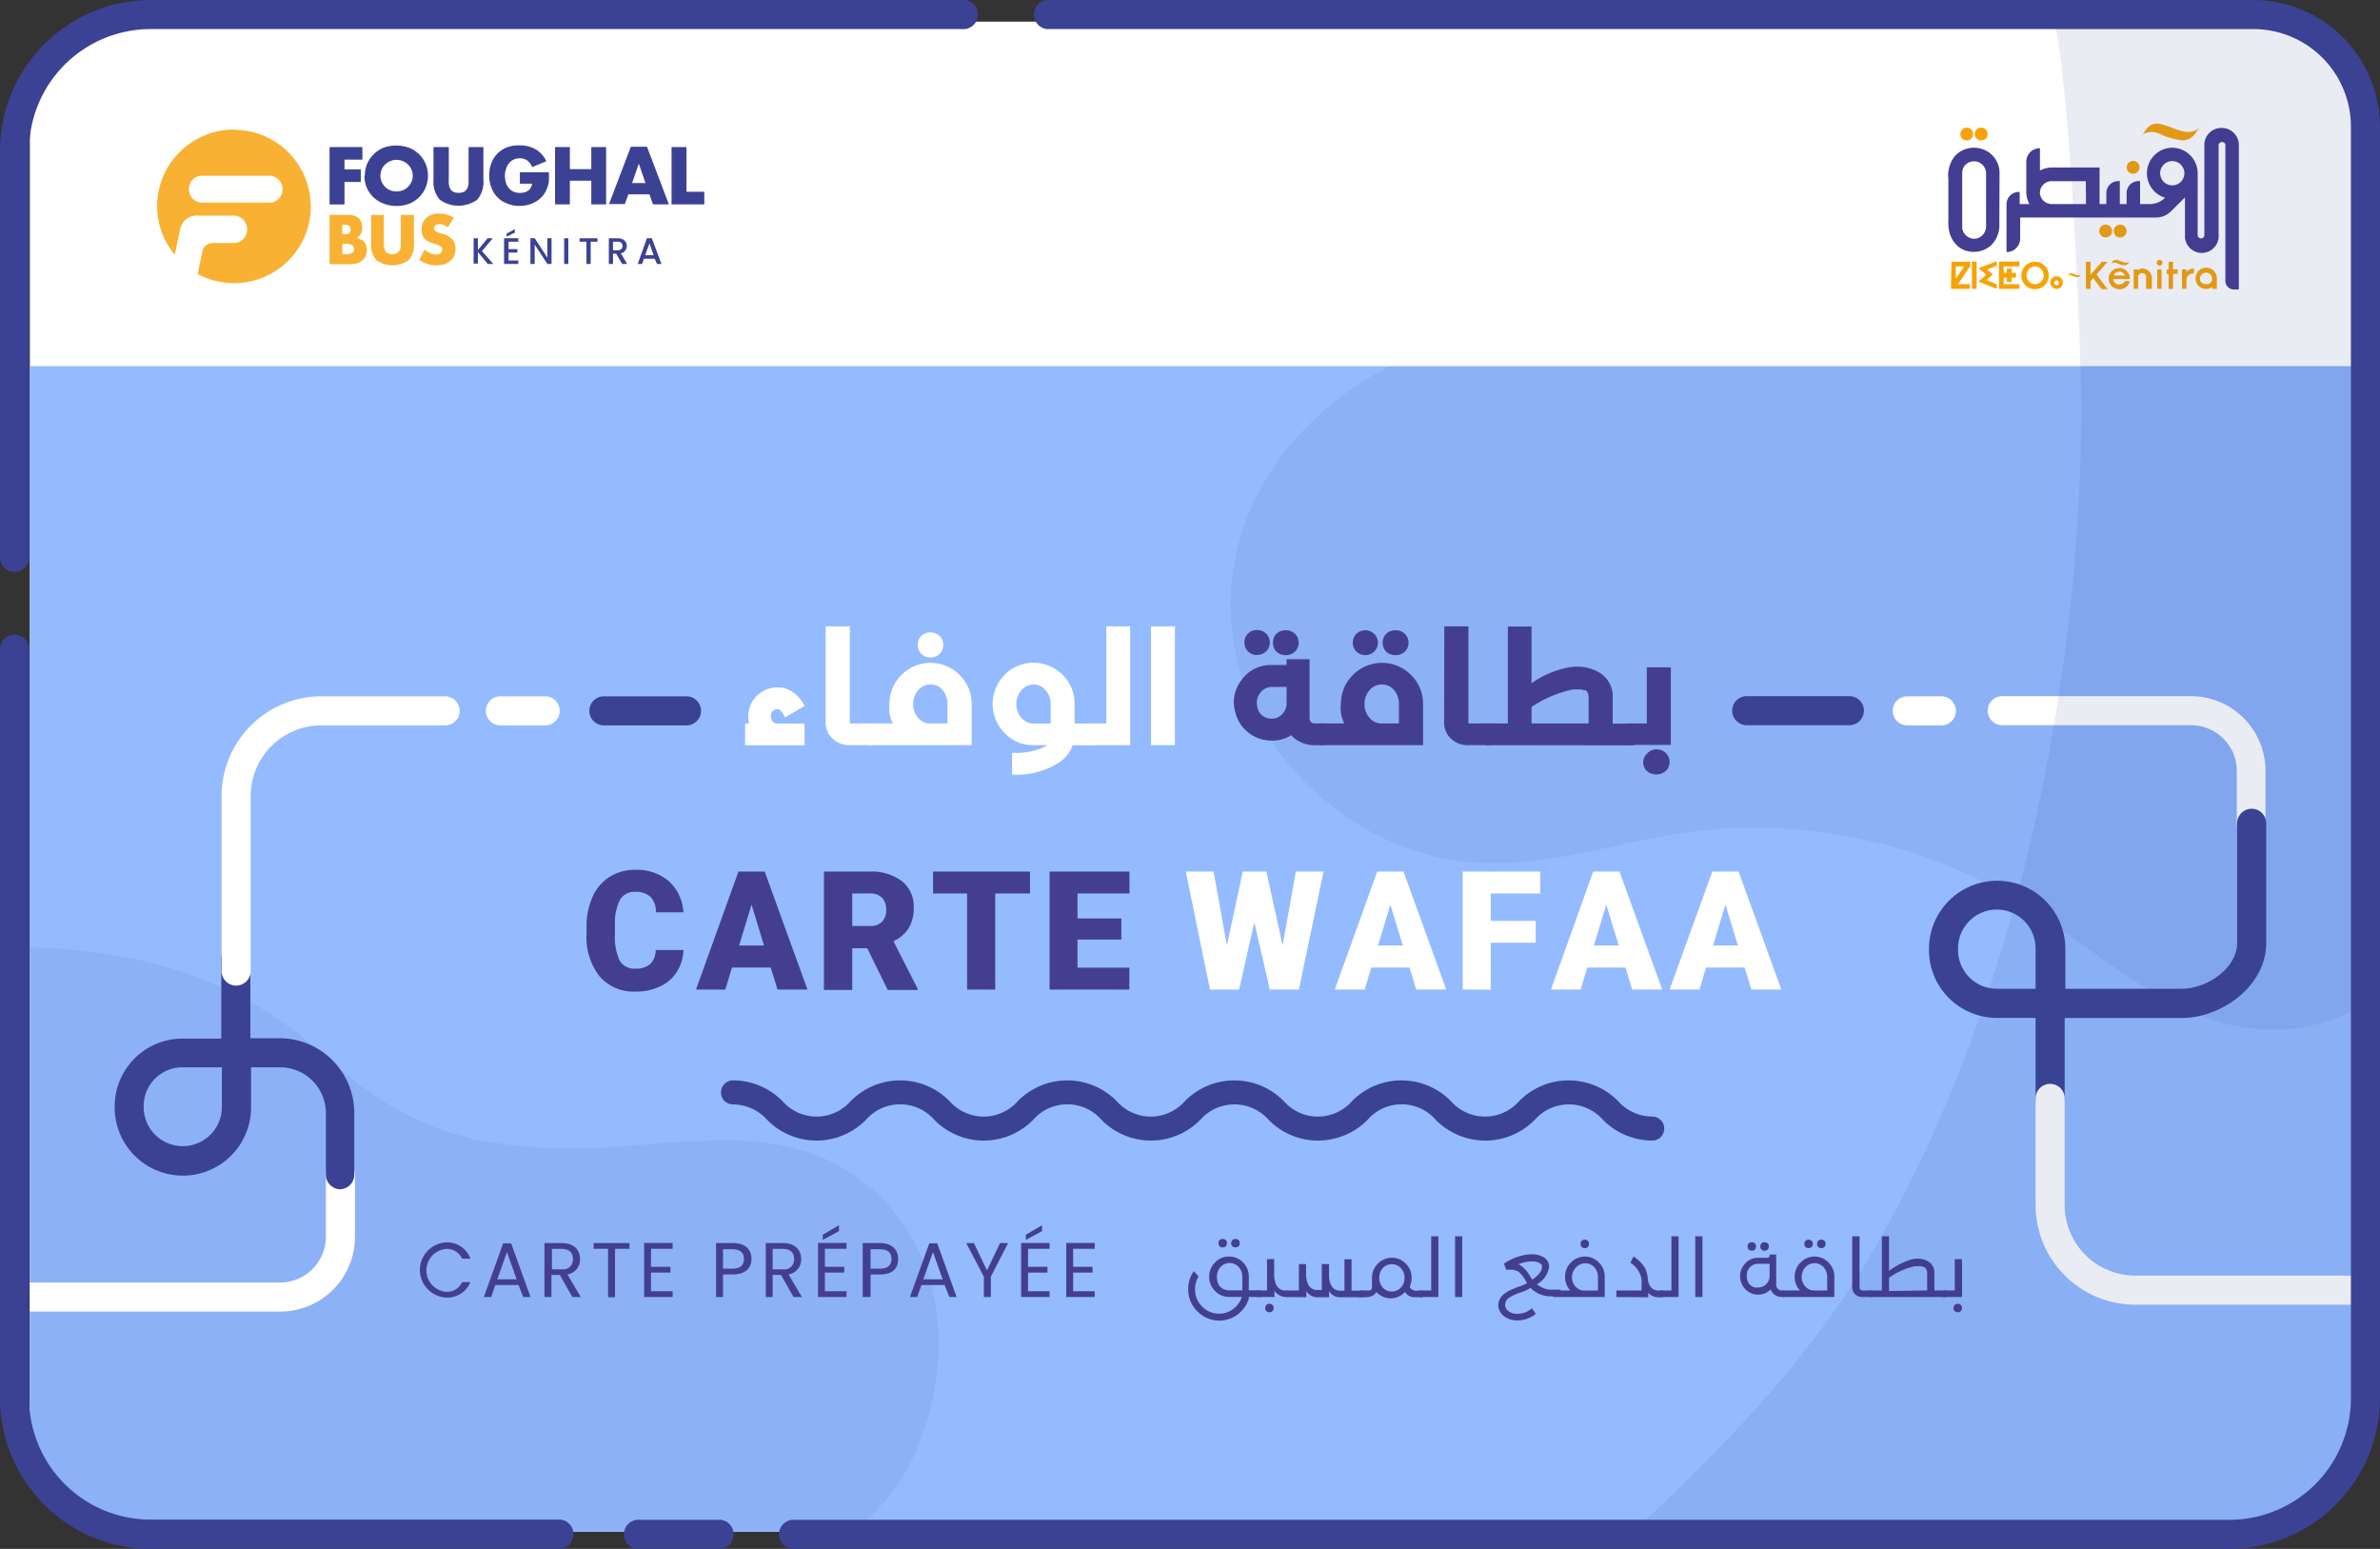 <?xml version="1.0" encoding="UTF-8"?> <svg xmlns="http://www.w3.org/2000/svg" xmlns:xlink="http://www.w3.org/1999/xlink" viewBox="0 0 245.53 159.78"><rect x="0" y="0" width="245.53" height="159.78" fill="#333333" stroke="none"/><defs><clipPath id="clip-path"><path d="M94.48,158H14.79A11.71,11.71,0,0,1,3.08,146.26V13.94A11.71,11.71,0,0,1,14.79,2.23H232.31A11.71,11.71,0,0,1,244,13.94V146.26A11.71,11.71,0,0,1,232.31,158H94.48" fill="none"></path></clipPath></defs><g style="isolation:isolate"><g id="Calque_1" data-name="Calque 1"><g clip-path="url(#clip-path)"><rect x="-3.52" y="-0.97" width="254.28" height="172.04" fill="#fff"></rect><path d="M49.3,26v1.19h-.44V24.58h.44v1.21l1-1.21h.54L49.72,25.9l1.17,1.33h-.57Z" fill="#3b4293"></path><path d="M53.47,24.93h-1v.77h.91v.36h-.91v.81h1v.36H52V24.57h1.47Zm-.36-1.29V24l-.85.41V24.1Z" fill="#3b4293"></path><path d="M56.9,24.57v2.66h-.43l-1.31-2v2h-.44V24.57h.44l1.31,2v-2Z" fill="#3b4293"></path><path d="M58.2,24.58h.43v2.65H58.2Z" fill="#3b4293"></path><path d="M59.79,24.58h1.85v.35h-.7v2.3H60.5v-2.3h-.71Z" fill="#3b4293"></path><path d="M63.72,24.58c.63,0,.94.36.94.79a.76.76,0,0,1-.61.76l.65,1.1h-.52l-.61-1.06h-.33v1.06h-.43V24.58Zm0,.35h-.48v.89h.48c.34,0,.5-.19.5-.45S64.06,24.93,63.72,24.93Z" fill="#3b4293"></path><path d="M67.54,26.69H66.43l-.19.54h-.45l.95-2.66h.5l1,2.66h-.46ZM67,25.1l-.44,1.23h.87Z" fill="#3b4293"></path><path d="M37.39,16.47H35.54v1h1.69v1.3H35.54v2.32H34V15.17h3.38Z" fill="#3b4293"></path><path d="M37.64,18.12a3,3,0,0,1,.92-2.21,3,3,0,0,1,1-.67,3.87,3.87,0,0,1,2.63,0,3.09,3.09,0,0,1,1.72,1.66,3.25,3.25,0,0,1,0,2.45,3,3,0,0,1-.68,1,3.08,3.08,0,0,1-1,.66,3.72,3.72,0,0,1-2.63,0,3,3,0,0,1-2-2.88Zm1.61,0a1.51,1.51,0,0,0,.13.65,1.73,1.73,0,0,0,.36.52,1.55,1.55,0,0,0,.53.34,1.69,1.69,0,0,0,.64.12,1.73,1.73,0,0,0,.64-.12,1.55,1.55,0,0,0,.53-.34,1.73,1.73,0,0,0,.36-.52,1.51,1.51,0,0,0,.14-.65,1.58,1.58,0,0,0-.14-.65,1.68,1.68,0,0,0-.36-.51,1.74,1.74,0,0,0-1.17-.47,1.53,1.53,0,0,0-.64.13,1.55,1.55,0,0,0-.53.34,1.68,1.68,0,0,0-.36.51A1.57,1.57,0,0,0,39.25,18.12Z" fill="#3b4293"></path><path d="M46.3,15.17v3.21a4.78,4.78,0,0,0,0,.53,1.53,1.53,0,0,0,.11.49.83.83,0,0,0,.31.36,1.14,1.14,0,0,0,.6.13,1.08,1.08,0,0,0,.59-.13.83.83,0,0,0,.31-.36,1.31,1.31,0,0,0,.12-.49c0-.18,0-.36,0-.53V15.17h1.53v3.42a2.79,2.79,0,0,1-.63,2,3.3,3.3,0,0,1-3.88,0,2.75,2.75,0,0,1-.64-2V15.17Z" fill="#3b4293"></path><path d="M53.63,17.77h3c0,.31,0,.6,0,.86a3.2,3.2,0,0,1-.16.71,3.06,3.06,0,0,1-.44.82,2.71,2.71,0,0,1-.67.59,3.28,3.28,0,0,1-.83.37,3.71,3.71,0,0,1-1,.12A3.13,3.13,0,0,1,52.33,21a2.85,2.85,0,0,1-1-.63,3,3,0,0,1-.63-1,3.26,3.26,0,0,1-.23-1.27,3.46,3.46,0,0,1,.22-1.27,2.73,2.73,0,0,1,.64-1,2.82,2.82,0,0,1,1-.64A3.49,3.49,0,0,1,53.63,15a3.14,3.14,0,0,1,1.62.4,2.73,2.73,0,0,1,1.11,1.23l-1.46.61a1.46,1.46,0,0,0-.53-.7,1.33,1.33,0,0,0-.74-.21,1.45,1.45,0,0,0-.63.13,1.32,1.32,0,0,0-.48.37,1.64,1.64,0,0,0-.31.57,2.27,2.27,0,0,0-.12.75,2.57,2.57,0,0,0,.1.7,1.77,1.77,0,0,0,.3.56,1.44,1.44,0,0,0,.48.36,1.62,1.62,0,0,0,.68.13,2,2,0,0,0,.43-.05.94.94,0,0,0,.38-.17.78.78,0,0,0,.28-.29,1,1,0,0,0,.15-.44H53.63Z" fill="#3b4293"></path><path d="M58.79,17.45H61V15.17h1.53v5.91H61V18.64H58.79v2.44H57.26V15.17h1.53Z" fill="#3b4293"></path><path d="M67,20.05H64.82l-.36,1H62.83l2.25-5.91h1.67L69,21.08H67.36Zm-.41-1.17-.69-2-.69,2Z" fill="#3b4293"></path><path d="M70.82,15.17v4.61h1.84v1.3H69.28V15.17Z" fill="#3b4293"></path><path d="M34,22.17h2A1.53,1.53,0,0,1,37,22.5a1.28,1.28,0,0,1,.36,1,1.2,1.2,0,0,1-.14.63,1.15,1.15,0,0,1-.42.43,1.5,1.5,0,0,1,.48.17,1,1,0,0,1,.33.27.92.92,0,0,1,.17.36,1.49,1.49,0,0,1,.06.43,1.39,1.39,0,0,1-.13.63,1.2,1.2,0,0,1-.34.46,1.6,1.6,0,0,1-.55.29,2.75,2.75,0,0,1-.73.09H34Zm1.31,2h.25c.41,0,.61-.16.61-.49s-.2-.49-.61-.49h-.25Zm0,2.06h.29a1.39,1.39,0,0,0,.71-.13.43.43,0,0,0,.22-.41.44.44,0,0,0-.22-.41,1.51,1.51,0,0,0-.71-.13h-.29Z" fill="#f8b133"></path><path d="M39.6,22.17v2.75c0,.15,0,.3,0,.45a1.3,1.3,0,0,0,.1.42.74.74,0,0,0,.27.31.92.92,0,0,0,.51.12.86.86,0,0,0,.5-.12.74.74,0,0,0,.27-.31,1.08,1.08,0,0,0,.1-.42c0-.15,0-.3,0-.45V22.17H42.7V25.1a2.39,2.39,0,0,1-.54,1.73,2.84,2.84,0,0,1-3.33,0,2.39,2.39,0,0,1-.54-1.73V22.17Z" fill="#f8b133"></path><path d="M46.2,23.46a1.76,1.76,0,0,0-.43-.26,1.24,1.24,0,0,0-.41-.08.7.7,0,0,0-.42.12.38.38,0,0,0-.16.32.33.33,0,0,0,.08.22.8.8,0,0,0,.21.15,2.09,2.09,0,0,0,.3.11l.32.1a2,2,0,0,1,1,.58,1.39,1.39,0,0,1,.3.93,2,2,0,0,1-.13.71,1.5,1.5,0,0,1-.39.54,1.81,1.81,0,0,1-.61.35,2.73,2.73,0,0,1-.83.12,3,3,0,0,1-1.78-.57l.56-1.06a2.68,2.68,0,0,0,.58.39,1.56,1.56,0,0,0,.58.13.69.69,0,0,0,.48-.15.46.46,0,0,0,.15-.34.45.45,0,0,0,0-.2.44.44,0,0,0-.13-.15,1,1,0,0,0-.25-.13,3.58,3.58,0,0,0-.36-.13l-.5-.18a1.6,1.6,0,0,1-.44-.26,1.17,1.17,0,0,1-.31-.41,1.4,1.4,0,0,1-.12-.62,1.83,1.83,0,0,1,.13-.68,1.45,1.45,0,0,1,.35-.52,1.46,1.46,0,0,1,.55-.34,2.11,2.11,0,0,1,.73-.12,3.09,3.09,0,0,1,.78.1,3.17,3.17,0,0,1,.79.31Z" fill="#f8b133"></path><path d="M24.12,13.37a7.92,7.92,0,0,0-7.91,7.91,7.84,7.84,0,0,0,1.82,5l.57-2.69a1.69,1.69,0,0,1,1.66-1.35h3.81A1.41,1.41,0,0,1,25.45,24h0a1.35,1.35,0,0,1-1.33,1.07H21.94a1.09,1.09,0,0,0-1.06.86l-.47,2.23,0,.11a7.91,7.91,0,1,0,3.74-14.88Zm5,6.4,0,.06a1.34,1.34,0,0,1-1.32,1.07H20.85a1.35,1.35,0,0,1-1.33-1.63l0-.07a1.35,1.35,0,0,1,1.32-1.07h6.93A1.37,1.37,0,0,1,29.12,19.77Z" fill="#f8b133"></path><path d="M220.87,14a1.86,1.86,0,0,1,2-.16,7.34,7.34,0,0,0,2.27.64,1.64,1.64,0,0,0,1.15-.48,2.73,2.73,0,0,0,.33-.43,2.75,2.75,0,0,1,.32-.44c-1.25,1.23-3-.29-4.35-.37a1.32,1.32,0,0,0-1,.37,3.5,3.5,0,0,0-.33.43,2.75,2.75,0,0,1-.32.44Z" fill="#f6a308"></path><path d="M206.28,17.83a2.59,2.59,0,0,0-.77-1.84,2.68,2.68,0,0,0-2.13-.74,2.65,2.65,0,0,0-1.71.85,3.23,3.23,0,0,0-.67,2.38c0,.32,0,3.16,0,4.3a3.89,3.89,0,0,0,.15,1.32,2.89,2.89,0,0,0,.5.95,2.32,2.32,0,0,0,.88.7,2.7,2.7,0,0,0,2.82-.39,2.89,2.89,0,0,0,.91-2.29ZM202.76,17a1.27,1.27,0,0,1,.88-.36,1.24,1.24,0,0,1,1.25,1.23v1.58c0,.92,0,3.45,0,3.79a1.4,1.4,0,0,1-.22.84,1.25,1.25,0,0,1-1,.55,1.27,1.27,0,0,1-1.24-1.1c0-.33,0-.68,0-1V17.83A1.23,1.23,0,0,1,202.76,17Z" fill="#443e92"></path><path d="M229.2,13.2a1.74,1.74,0,0,0-1.79,1.74v9.31a.34.34,0,0,1-.34.34.32.32,0,0,1-.25-.1.35.35,0,0,1-.1-.24V17.87A2.64,2.64,0,0,0,224,15.24a2.64,2.64,0,0,0-.65,5.16,2.16,2.16,0,0,1-.72.48,2.26,2.26,0,0,1-.85.17h-1V18.68h-.16a1.23,1.23,0,0,0-1.23,1.23v1.14h-.7V18.68h-.16a1.23,1.23,0,0,0-1.23,1.23v1.14h-.7V17.28H211.7a2.63,2.63,0,0,0-1.25.31v-2.3a1.39,1.39,0,0,0-1,.4,1.42,1.42,0,0,0-.41,1V19.8a2.64,2.64,0,0,0,.32,1.25h-1V19.8h-.12A1.27,1.27,0,0,0,207,21.08V26a1.35,1.35,0,0,0,1-.41,1.37,1.37,0,0,0,.41-1V22.44h14a2.21,2.21,0,0,0,1.57-.65l1.43-1.43v3.86a1.74,1.74,0,1,0,3.47,0V15a.35.35,0,0,1,.33-.35.34.34,0,0,1,.27.1.35.35,0,0,1,.1.24v14a.87.87,0,0,0,.87.87h.52V15A1.76,1.76,0,0,0,229.2,13.2Zm-14,7.85H211.7A1.24,1.24,0,0,1,210.45,20a1.21,1.21,0,0,1,1.25-1.31h3.48Zm8.9-1.93a1.25,1.25,0,1,1,1.25-1.25A1.25,1.25,0,0,1,224.08,19.12Z" fill="#443e92"></path><path d="M213.32,28.45a.41.41,0,0,1,.45,0,1.75,1.75,0,0,0,.51.14.36.36,0,0,0,.26-.11l.08-.1a.61.61,0,0,1,.07-.1c-.29.28-.67-.06-1-.08a.27.27,0,0,0-.23.08l-.08.1a.61.61,0,0,1-.07.1Z" fill="#f6a308"></path><path d="M217.43,27h-.58l-1.18,1.33V27h-.48V29.8h.48V29l.28-.31.87,1.14h.61l-1.15-1.51Z" fill="#f6a308"></path><path d="M219,29.23a.61.61,0,0,1-.36.1.67.67,0,0,1-.24,0,.86.86,0,0,1-.2-.13.64.64,0,0,1-.13-.19.46.46,0,0,1-.06-.23h1.73a1.26,1.26,0,0,0-.08-.43,1.28,1.28,0,0,0-.22-.36,1.12,1.12,0,0,0-.35-.25,1.06,1.06,0,0,0-.45-.09,1,1,0,0,0-.43.09,1,1,0,0,0-.35.23,1.07,1.07,0,0,0-.23.35,1,1,0,0,0-.09.43,1,1,0,0,0,.09.42,1.07,1.07,0,0,0,.23.35,1,1,0,0,0,.35.23,1,1,0,0,0,.43.09,1,1,0,0,0,.34-.05,1.23,1.23,0,0,0,.31-.14,1.6,1.6,0,0,0,.26-.26,1.76,1.76,0,0,0,.18-.39h-.51A.64.64,0,0,1,219,29.23Zm-.72-1.09a.6.6,0,0,1,.36-.12.56.56,0,0,1,.36.12.67.67,0,0,1,.22.28h-1.15A.58.58,0,0,1,218.27,28.14Z" fill="#f6a308"></path><path d="M221.88,28.26a1,1,0,0,0-.2-.3,1.17,1.17,0,0,0-.3-.19.85.85,0,0,0-.35-.08.51.51,0,0,0-.25.06.59.59,0,0,0-.2.15v-.11h-.46v2h.46V28.61a.32.32,0,0,1,0-.16.52.52,0,0,1,.24-.24.38.38,0,0,1,.34,0,.34.34,0,0,1,.14.09.45.45,0,0,1,.1.14.51.51,0,0,1,0,.17V29.8H222V28.61A1,1,0,0,0,221.88,28.26Z" fill="#f6a308"></path><path d="M223,26.89a.29.29,0,0,0-.21-.08.32.32,0,0,0-.21.08.33.33,0,0,0-.08.22.28.28,0,0,0,.08.2.29.29,0,0,0,.21.09.26.26,0,0,0,.21-.09.25.25,0,0,0,.09-.2A.29.29,0,0,0,223,26.89Zm-.45.9v2H223v-2Z" fill="#f6a308"></path><path d="M224.18,27.79V27h-.46v.81h-.19v.46h.19V29.8h.46V28.25h.47v-.46Z" fill="#f6a308"></path><path d="M226.17,27.71a.83.83,0,0,0-.21.06l-.21.11a1,1,0,0,0-.18.17v-.26h-.47v2h.47v-.89a.73.73,0,0,1,.06-.3.81.81,0,0,1,.17-.23.72.72,0,0,1,.24-.14.8.8,0,0,1,.26,0l.06-.5Z" fill="#f6a308"></path><path d="M228.61,28.28a1.07,1.07,0,0,0-.23-.35,1,1,0,0,0-.35-.23,1,1,0,0,0-.43-.09,1.07,1.07,0,0,0-.43.09.89.89,0,0,0-.34.23,1.09,1.09,0,0,0-.24.35,1,1,0,0,0-.09.43,1.16,1.16,0,0,0,.08.42,1,1,0,0,0,.22.35,1.09,1.09,0,0,0,.35.24,1.33,1.33,0,0,0,.45.08,1,1,0,0,0,.63-.2v.2h.47V28.71A1,1,0,0,0,228.61,28.28Zm-.43.68a.57.57,0,0,1-.33.33.69.69,0,0,1-.25,0,.47.47,0,0,1-.24,0,.58.58,0,0,1-.2-.13A.56.56,0,0,1,227,29a.69.69,0,0,1-.05-.24.7.7,0,0,1,.05-.25.66.66,0,0,1,.14-.2.58.58,0,0,1,.2-.13.47.47,0,0,1,.24-.05.53.53,0,0,1,.25.05.57.57,0,0,1,.33.33.65.65,0,0,1,0,.5Z" fill="#f6a308"></path><path d="M201.27,29.8h1.94v-.49H202l1.27-1.89V27h-1.95Zm1.36-2.32-.86,1.28V27.48Z" fill="#f6a308"></path><rect x="203.43" y="26.98" width="0.49" height="2.82" fill="#f6a308"></rect><polygon points="204.91 28.34 204.09 29.04 205.99 29.8 205.99 29.32 204.94 28.89 205.59 28.31 205 27.8 205.99 27.42 205.99 26.95 204.12 27.66 204.91 28.34" fill="#f6a308"></polygon><polygon points="206.22 29.8 208.34 29.8 208.34 29.31 206.71 29.31 206.71 28.64 207.03 28.64 207.03 29.09 207.53 29.09 207.53 28.64 207.98 28.64 207.98 28.14 207.53 28.14 207.53 27.71 207.03 27.71 207.03 28.14 206.71 28.14 206.71 27.48 208.34 27.48 208.34 26.98 206.22 26.98 206.22 29.8" fill="#f6a308"></polygon><path d="M209.94,27a1.32,1.32,0,0,0-1,.42,1.42,1.42,0,0,0,0,2,1.34,1.34,0,0,0,1,.41,1.37,1.37,0,0,0,1-.41,1.41,1.41,0,0,0,.41-1h0a1.37,1.37,0,0,0-.41-1A1.32,1.32,0,0,0,209.94,27Zm.89,1.42a.85.85,0,0,1-.27.63.85.85,0,0,1-1.23,0,1,1,0,0,1-.27-.63.93.93,0,0,1,.26-.66.88.88,0,0,1,.64-.28h0a.78.78,0,0,1,.59.27A.89.89,0,0,1,210.83,28.4Z" fill="#f6a308"></path><path d="M212.63,28.69a.66.66,0,0,0-.46-.19.64.64,0,0,0-.46.19.66.66,0,0,0-.19.46.64.64,0,0,0,.19.46.6.6,0,0,0,.46.19.62.62,0,0,0,.46-.19.63.63,0,0,0,.18-.46A.65.65,0,0,0,212.63,28.69Zm-.46.71a.21.21,0,0,1-.17-.07.25.25,0,0,1-.08-.18A.26.26,0,0,1,212,29a.24.24,0,0,1,.17-.07.26.26,0,0,1,.17.07.25.25,0,0,1,.07.19.24.24,0,0,1-.07.18A.22.22,0,0,1,212.17,29.4Z" fill="#f6a308"></path><path d="M217.78,27.21a.61.61,0,0,1,.64-.05,2.27,2.27,0,0,0,.73.21.52.52,0,0,0,.37-.16,1.71,1.71,0,0,0,.11-.14,1.21,1.21,0,0,1,.1-.14c-.4.4-1-.09-1.41-.12a.45.45,0,0,0-.34.12,1.21,1.21,0,0,0-.1.14c0,.05-.06.11-.1.14Z" fill="#f6a308"></path><path d="M220.53,16.79a.69.69,0,0,0-.48-.19.66.66,0,0,0-.46.19.69.69,0,0,0-.19.48.66.66,0,0,0,.19.46.62.62,0,0,0,.46.19.65.65,0,0,0,.48-.19.62.62,0,0,0,.19-.46A.65.65,0,0,0,220.53,16.79Z" fill="#f6a308"></path><path d="M219.19,23.36a.67.67,0,0,0-.48-.19.66.66,0,0,0-.46.19.68.68,0,0,0-.18.48.65.65,0,0,0,.18.46.62.62,0,0,0,.46.19.63.63,0,0,0,.48-.19.62.62,0,0,0,.19-.46A.65.65,0,0,0,219.19,23.36Z" fill="#f6a308"></path><path d="M217.7,23.36a.69.69,0,0,0-.48-.19.65.65,0,0,0-.65.67.62.62,0,0,0,.19.46.6.6,0,0,0,.46.19.65.65,0,0,0,.48-.19.66.66,0,0,0,.19-.46A.69.69,0,0,0,217.7,23.36Z" fill="#f6a308"></path><path d="M204.86,13.36a.65.65,0,0,0-.48-.19.62.62,0,0,0-.46.19.66.66,0,0,0,.46,1.13.69.69,0,0,0,.48-.19.68.68,0,0,0,0-.94Z" fill="#f6a308"></path><path d="M203.36,13.36a.61.61,0,0,0-.47-.19.6.6,0,0,0-.46.19.68.68,0,0,0,0,.94.66.66,0,0,0,.93,0,.68.68,0,0,0,0-.94Z" fill="#f6a308"></path><rect x="1.83" y="37.77" width="243.44" height="123.42" fill="#94bbff"></rect><g opacity="0.21"><path d="M143.38,37.77a34,34,0,0,0-8.33,6c-6,6-9.43,14.21-7.58,23.64s9.2,17.15,18.1,20.22c11.24,3.88,20.43-1.28,31.48-2.08a52.78,52.78,0,0,1,31.47,7.59c8.28,5.15,15.9,12.9,25.64,13.09a18.72,18.72,0,0,0,9.18-2.29V37.77Z" fill="#6e8dd7"></path></g><g opacity="0.21"><path d="M83.66,159.81c2.39,0,5.4-2.61,6.86-4.09a20.65,20.65,0,0,0,4.37-7c2.3-5.86,2.74-12.7.38-18.6a19.63,19.63,0,0,0-11-10.93c-6.39-2.47-13.66-1.37-20.59-.92a54.36,54.36,0,0,1-14.25-.66c-6.29-1.28-11.24-4.47-15.72-8.53-9.6-8.7-20.31-11.45-33.61-11.45v28.42c0,9.32,0,24.78,0,34.09Z" fill="#6e8dd7"></path></g><path d="M76.87,74.63h.41a2.84,2.84,0,0,1-.09-.72,2.89,2.89,0,0,1,.12-.81,2.84,2.84,0,0,1,1.38-1.78,2.91,2.91,0,0,1,1.46-.41A3.26,3.26,0,0,1,81,71a3.53,3.53,0,0,1,2,1.83L81,74c-.29-.51-.52-.79-.68-.84l-.16,0a.58.58,0,0,0-.3.09.69.69,0,0,0-.33.44.91.91,0,0,0,0,.23.71.71,0,0,0,.1.37.6.6,0,0,0,.54.35H83v2.24H76.87Z" fill="#fff"></path><path d="M85.18,64.61h2.49v9.87c0,.1,0,.15.07.15H89.9l0,2.24H87.7a2.52,2.52,0,0,1-1.82-.68,2.23,2.23,0,0,1-.7-1.71Z" fill="#fff"></path><path d="M89.56,74.63h2.55a3.45,3.45,0,0,1-.35-2,4.16,4.16,0,0,1,1.24-3,4.22,4.22,0,0,1,6,0,4.16,4.16,0,0,1,1.24,3v4.24H89.56Zm5.17-.56a1.59,1.59,0,0,0,1.24.56h1.78v-2a2.16,2.16,0,0,0-.53-1.47A1.61,1.61,0,0,0,96,70.61a1.64,1.64,0,0,0-1.25.56,2.09,2.09,0,0,0-.54,1.46A2,2,0,0,0,94.73,74.07ZM95,65.64a1.27,1.27,0,0,1,1-.4,1.36,1.36,0,0,1,1,.42,1.4,1.4,0,0,1,.31.87,1.34,1.34,0,0,1-.31.87,1.36,1.36,0,0,1-1,.42,1.29,1.29,0,0,1-1-.42,1.24,1.24,0,0,1-.32-.87A1.35,1.35,0,0,1,95,65.64Z" fill="#fff"></path><path d="M103.6,69.64a4.24,4.24,0,0,1,6.05,0,4.15,4.15,0,0,1,1.21,3v2h2.24v2.24h-2.44a3.58,3.58,0,0,1-1.61,1.91,8.09,8.09,0,0,1-4.64,1.11V77.66a7.32,7.32,0,0,0,3-.46,5.75,5.75,0,0,1,.71-.33h-1.48a4,4,0,0,1-3-1.25,4.26,4.26,0,0,1,0-6Zm1.25,3a2.05,2.05,0,0,0,.55,1.44,1.62,1.62,0,0,0,1.23.56h1.76v-2a2.08,2.08,0,0,0-.55-1.47,1.57,1.57,0,0,0-1.21-.55,1.61,1.61,0,0,0-1.23.55A2.13,2.13,0,0,0,104.85,72.63Z" fill="#fff"></path><path d="M114.13,64.61h2.46V76.87h-4.67V74.63h2.21Z" fill="#fff"></path><path d="M118.74,76.87V64.61h2.47V76.87Z" fill="#fff"></path><path d="M127.28,72.47a3.84,3.84,0,0,1,.83-2.36,3.69,3.69,0,0,1,3.1-1.51h1.52V68h2.37v6.08a.52.52,0,0,0,.14.39.44.44,0,0,0,.33.16h1v2.24h-1a3.14,3.14,0,0,1-1.64-.45,2.41,2.41,0,0,1-.71-.58,3.74,3.74,0,0,1-2,.56,4.38,4.38,0,0,1-1-.12,3.73,3.73,0,0,1-1.76-1,3.69,3.69,0,0,1-1-1.74A4.15,4.15,0,0,1,127.28,72.47Zm1.1-6.17A1.25,1.25,0,0,1,129.72,65a1.28,1.28,0,1,1,0,2.56,1.25,1.25,0,0,1-1.34-1.28Zm1.28,6.17a2.2,2.2,0,0,0,.06.5,1.4,1.4,0,0,0,1.07,1.11,1.65,1.65,0,0,0,.43.06,1.38,1.38,0,0,0,.88-.32,1.58,1.58,0,0,0,.63-1.31V70.86h-1.52a1.49,1.49,0,0,0-1.22.64A1.58,1.58,0,0,0,129.66,72.47Zm1.66-6.17a1.31,1.31,0,0,1,.3-.86,1.33,1.33,0,0,1,1-.42,1.29,1.29,0,0,1,1,.39,1.26,1.26,0,0,1,.36.89,1.25,1.25,0,0,1-.36.89,1.29,1.29,0,0,1-1,.39,1.33,1.33,0,0,1-1-.42A1.31,1.31,0,0,1,131.32,66.3Z" fill="#443e92"></path><path d="M136.13,74.63h2.55a3.54,3.54,0,0,1-.35-2,4.16,4.16,0,0,1,1.24-3,4.22,4.22,0,0,1,6,0,4.16,4.16,0,0,1,1.24,3l0,4.24H136.13Zm3.74-9.19a1.33,1.33,0,0,1,1-.42,1.28,1.28,0,1,1,0,2.56,1.33,1.33,0,0,1-1-.42,1.35,1.35,0,0,1,0-1.72Zm.9,7.19a2,2,0,0,0,.54,1.44,1.58,1.58,0,0,0,1.24.56h1.77v-2a2.16,2.16,0,0,0-.53-1.47,1.61,1.61,0,0,0-1.23-.55,1.66,1.66,0,0,0-1.25.56A2.09,2.09,0,0,0,140.77,72.63Zm1.87-6.33a1.26,1.26,0,0,1,.31-.86,1.3,1.3,0,0,1,1-.42,1.28,1.28,0,0,1,1.36,1.28,1.25,1.25,0,0,1-.36.89,1.27,1.27,0,0,1-1,.39,1.3,1.3,0,0,1-1-.42A1.26,1.26,0,0,1,142.64,66.3Z" fill="#443e92"></path><path d="M149,64.61h2.49v9.87c0,.1,0,.15.07.15h2.16l0,2.24h-2.22a2.5,2.5,0,0,1-1.82-.68,2.23,2.23,0,0,1-.7-1.71Z" fill="#443e92"></path><path d="M153.33,76.87V74.63h2.23v-10H158v5.85a9.79,9.79,0,0,1,3.35-1.53,5.55,5.55,0,0,1,1.37-.18,4.56,4.56,0,0,1,2.08.5,2.87,2.87,0,0,1,1.57,2.81v2.57h2.22v2.24ZM158,74.63h5.89V72.06c0-.45-.11-.74-.33-.86l-.06,0-.09,0-.23-.07a1.91,1.91,0,0,0-.43,0,3,3,0,0,0-.5,0A11.88,11.88,0,0,0,158,72.93Z" fill="#443e92"></path><path d="M167.68,74.63h2.21V68.84h2.48v8h-4.69Zm2.23,3.12a1.28,1.28,0,0,1,1-.45,1.31,1.31,0,0,1,1,.44,1.24,1.24,0,0,1,.33.87,1.22,1.22,0,0,1-.34.87,1.49,1.49,0,0,1-2.06,0,1.24,1.24,0,0,1-.32-.86A1.26,1.26,0,0,1,169.91,77.75Z" fill="#443e92"></path><path d="M60.51,95.67a7.44,7.44,0,0,1,.61-3.13,4.68,4.68,0,0,1,1.76-2.08,4.89,4.89,0,0,1,2.66-.73A5.08,5.08,0,0,1,69,90.9a4.65,4.65,0,0,1,1.5,3.21H67.66a2.15,2.15,0,0,0-.55-1.59A2.19,2.19,0,0,0,65.54,92a1.72,1.72,0,0,0-1.58.82,5.35,5.35,0,0,0-.52,2.62v.86a5.88,5.88,0,0,0,.48,2.78,1.74,1.74,0,0,0,1.65.84,2.18,2.18,0,0,0,1.52-.48A2,2,0,0,0,67.64,98h2.87a4.54,4.54,0,0,1-.68,2.25,4,4,0,0,1-1.72,1.5,5.75,5.75,0,0,1-2.54.54,4.65,4.65,0,0,1-3.71-1.56,6.58,6.58,0,0,1-1.35-4.42Z" fill="#443e92"></path><path d="M76.18,89.91h2.71l4.41,12.17H80.21l-.7-2.27h-4l-.68,2.27H71.8Zm2.64,7.63-1.29-4.22-1.28,4.22Z" fill="#443e92"></path><path d="M89.74,89.91a5.19,5.19,0,0,1,3.32,1,3.29,3.29,0,0,1,1.2,2.72,4,4,0,0,1-.51,2.11,3.67,3.67,0,0,1-1.58,1.35l2.5,4.91v.12H91.58l-2.11-4.3H87.92v4.3H85V89.91Zm-1.82,5.61h1.82A1.63,1.63,0,0,0,91,95.08a1.69,1.69,0,0,0,.42-1.22A1.74,1.74,0,0,0,91,92.62a1.6,1.6,0,0,0-1.23-.45H87.92Z" fill="#443e92"></path><path d="M96.26,92.17V89.91h10v2.26h-3.59v9.91H99.77V92.17Z" fill="#443e92"></path><path d="M116.52,89.91v2.26h-5.36v2.57h4.52v2.18h-4.52v2.9h5.35v2.26h-8.23V89.91Z" fill="#443e92"></path><path d="M122.33,89.91h2.87l1.37,7.63,1.64-7.63h2.44l1.67,7.63,1.36-7.63h2.86L134,102.08h-3l-1.6-6.94-1.57,6.94h-3Z" fill="#fff"></path><path d="M142.08,89.91h2.71l4.41,12.17h-3.09l-.7-2.27h-3.94l-.69,2.27H137.7Zm2.64,7.63-1.28-4.22-1.28,4.22Z" fill="#fff"></path><path d="M150.9,102.08V89.91h8v2.26h-5.11V95h4.64v2.25h-4.64v4.85Z" fill="#fff"></path><path d="M164.36,89.91h2.71l4.41,12.17h-3.09l-.7-2.27h-3.94l-.69,2.27H160ZM167,97.54l-1.29-4.22-1.28,4.22Z" fill="#fff"></path><path d="M176.65,89.91h2.71l4.41,12.17h-3.09l-.7-2.27H176l-.68,2.27h-3.08Zm2.64,7.63L178,93.32l-1.28,4.22Z" fill="#fff"></path><path d="M28.9,135.3H-1.58a1.5,1.5,0,0,1-1.5-1.5,1.5,1.5,0,0,1,1.5-1.5H28.9a4.73,4.73,0,0,0,4.72-4.72v-6.4a1.5,1.5,0,0,1,3,0v6.4A7.72,7.72,0,0,1,28.9,135.3Z" fill="#fff"></path><path d="M35.12,122.68a1.5,1.5,0,0,1-1.5-1.5v-6.36a4.73,4.73,0,0,0-4.72-4.72h-3v4.14a7,7,0,1,1-14.07,0v-.1a7,7,0,0,1,7-7h4V98.85a1.5,1.5,0,0,1,3,0v8.25h3a7.72,7.72,0,0,1,7.72,7.72v6.36A1.5,1.5,0,0,1,35.12,122.68ZM18.82,110.1a4,4,0,0,0-4,4v.1a4,4,0,1,0,8.07,0V110.1Z" fill="#3b4293"></path><path d="M24.36,101.67a1.5,1.5,0,0,1-1.5-1.5V82.11A10.3,10.3,0,0,1,33.14,71.83H45.92a1.5,1.5,0,0,1,0,3H33.14a7.29,7.29,0,0,0-7.28,7.28v18.06A1.5,1.5,0,0,1,24.36,101.67Z" fill="#fff"></path><path d="M56.24,74.83H51.62a1.5,1.5,0,1,1,0-3h4.62a1.5,1.5,0,0,1,0,3Z" fill="#fff"></path><path d="M70.82,74.83H62.3a1.5,1.5,0,0,1,0-3h8.52a1.5,1.5,0,0,1,0,3Z" fill="#3b4293"></path><path d="M232.26,86.43a1.5,1.5,0,0,1-1.5-1.5v-5.4A4.73,4.73,0,0,0,226,74.81H206.56a1.5,1.5,0,0,1,0-3H226a7.72,7.72,0,0,1,7.72,7.72v5.4A1.5,1.5,0,0,1,232.26,86.43Z" fill="#fff"></path><path d="M211.5,114.76a1.5,1.5,0,0,1-1.5-1.5V105h-4a7,7,0,0,1-7-7v-.11a7,7,0,1,1,14.07,0V102h12c2.59,0,5.72-2.1,5.72-4.72V84.93a1.5,1.5,0,0,1,3,0V97.29c0,4.42-4.6,7.72-8.72,7.72H213v8.25A1.5,1.5,0,0,1,211.5,114.76ZM206,93.83a4,4,0,0,0-4,4V98a4,4,0,0,0,4,4h4V97.87A4,4,0,0,0,206,93.83Z" fill="#3b4293"></path><path d="M249.81,134.59H220.28A10.29,10.29,0,0,1,210,124.31v-11a1.5,1.5,0,1,1,3,0v11a7.29,7.29,0,0,0,7.28,7.28h29.53a1.5,1.5,0,0,1,0,3Z" fill="#fff"></path><path d="M200.28,74.83h-3.52a1.5,1.5,0,0,1,0-3h3.52a1.5,1.5,0,0,1,0,3Z" fill="#fff"></path><path d="M190.79,74.81H180.2a1.5,1.5,0,0,1,0-3h10.59a1.5,1.5,0,1,1,0,3Z" fill="#3b4293"></path><path d="M46,128.16a2.57,2.57,0,0,1,2.53,1.68h-.86a1.7,1.7,0,0,0-1.67-1,2.22,2.22,0,0,0,0,4.42,1.71,1.71,0,0,0,1.67-1h.86A2.57,2.57,0,0,1,46,133.85a2.85,2.85,0,0,1,0-5.69Z" fill="#443e92"></path><path d="M53.49,132.56H51.1l-.43,1.24h-.76l2-5.54h.82l2,5.54h-.75Zm-1.19-3.4-1,2.81h2Z" fill="#443e92"></path><path d="M57.94,128.23c1.29,0,1.9.73,1.9,1.64a1.57,1.57,0,0,1-1.3,1.6l1.37,2.33h-.86l-1.3-2.28h-.86v2.28h-.72v-5.57Zm0,.6h-1v2.11h1a1,1,0,0,0,1.16-1.07C59.1,129.24,58.75,128.83,57.94,128.83Z" fill="#443e92"></path><path d="M61.24,128.23h3.7v.59H63.45v5h-.72v-5H61.24Z" fill="#443e92"></path><path d="M69.39,128.82H67.16v1.86h2v.6h-2v1.92h2.23v.6H66.45v-5.58h2.94Z" fill="#443e92"></path><path d="M75.59,131.47h-1v2.33h-.72v-5.57h1.77c1.28,0,1.89.72,1.89,1.63S76.94,131.47,75.59,131.47Zm0-.6c.81,0,1.16-.39,1.16-1s-.35-1-1.16-1h-1v2Z" fill="#443e92"></path><path d="M80.76,128.23c1.28,0,1.89.73,1.89,1.64a1.56,1.56,0,0,1-1.3,1.6l1.38,2.33h-.86l-1.3-2.28h-.86v2.28H79v-5.57Zm0,.6H79.71v2.11h1.05a1,1,0,0,0,1.16-1.07C81.92,129.24,81.57,128.83,80.76,128.83Z" fill="#443e92"></path><path d="M87.33,128.82H85.1v1.86h2v.6h-2v1.92h2.23v.6H84.39v-5.58h2.94Zm-.78-2.43V127l-1.67.91v-.54Z" fill="#443e92"></path><path d="M90.81,131.47h-1v2.33H89v-5.57h1.77c1.28,0,1.89.72,1.89,1.63S92.17,131.47,90.81,131.47Zm0-.6c.81,0,1.16-.39,1.16-1s-.35-1-1.16-1h-1v2Z" fill="#443e92"></path><path d="M97.45,132.56H95.06l-.44,1.24h-.75l2-5.54h.82l2,5.54h-.75Zm-1.2-3.4-1,2.81h2Z" fill="#443e92"></path><path d="M99.68,128.23h.79l1.35,2.82,1.35-2.82H104l-1.78,3.47v2.1h-.72v-2.1Z" fill="#443e92"></path><path d="M108.28,128.82h-2.22v1.86h2v.6h-2v1.92h2.22v.6h-2.94v-5.58h2.94Zm-.78-2.43V127l-1.67.91v-.54Z" fill="#443e92"></path><path d="M112.93,128.82h-2.22v1.86h2v.6h-2v1.92h2.22v.6H110v-5.58h2.94Z" fill="#443e92"></path><path d="M122.58,133a3.1,3.1,0,0,1,.58-1.87l.49.55a2.47,2.47,0,0,0-.36,1.32,2.41,2.41,0,0,0,.73,1.78,2.43,2.43,0,0,0,3.49,0,2.42,2.42,0,0,0,.58-.93.13.13,0,0,0,0-.06h-1.31a2,2,0,0,1-1.44-.62,2,2,0,0,1-.59-1.47,2,2,0,0,1,.6-1.47,1.94,1.94,0,0,1,1.44-.61,2,2,0,0,1,1.45.61,2.06,2.06,0,0,1,.59,1.47c0,.11,0,.27,0,.47v.94h1.24v.68h-1.25v0a.78.78,0,0,1,0,.22,3.13,3.13,0,0,1-.78,1.27,3.15,3.15,0,0,1-4.51,0A3.16,3.16,0,0,1,122.58,133Zm3.27-.31a1.21,1.21,0,0,0,1,.42h1.31v-1.41a1.44,1.44,0,0,0-.37-1,1.26,1.26,0,0,0-.94-.41,1.22,1.22,0,0,0-.93.41,1.4,1.4,0,0,0-.37,1A1.48,1.48,0,0,0,125.85,132.7Zm-.15-4.45a.49.49,0,0,1,.11-.31.43.43,0,0,1,.33-.12.41.41,0,0,1,.32.12.45.45,0,0,1,.12.31.45.45,0,0,1-.12.32.41.41,0,0,1-.32.12.43.43,0,0,1-.33-.12A.5.5,0,0,1,125.7,128.25Zm1.32,0a.49.49,0,0,1,.11-.31.51.51,0,0,1,.66,0,.49.49,0,0,1,.11.31.5.5,0,0,1-.11.32.49.49,0,0,1-.33.11.45.45,0,0,1-.33-.11A.5.5,0,0,1,127,128.25Z" fill="#443e92"></path><path d="M129.63,133.8v-.68h1.08v-3.23h.74v1.56a2.34,2.34,0,0,0,.23,1.12,1,1,0,0,0,1,.55h.23v.68h-.26a1.51,1.51,0,0,1-1.17-.63v.63Zm1,.83a.42.42,0,0,1,.33-.13.38.38,0,0,1,.32.13.43.43,0,0,1,.12.31.38.38,0,0,1-.12.3.38.38,0,0,1-.32.13.42.42,0,0,1-.33-.13.41.41,0,0,1-.11-.3A.47.47,0,0,1,130.65,134.63Z" fill="#443e92"></path><path d="M132.76,133.8v-.68H134V130.4h.74v1a2.39,2.39,0,0,0,.23,1.12,1,1,0,0,0,1,.55h.39V130.4h.75v1.3a2.07,2.07,0,0,0,.28,1,1,1,0,0,0,.9.44h.41v-3.24h.73v3.24h1.26v.68h-2.4a1.31,1.31,0,0,1-1.18-.63v.63h-1.14a1.32,1.32,0,0,1-1.2-.64v.64Z" fill="#443e92"></path><path d="M140.29,133.12h.81l.2,0c.16-.06.24-.15.24-.28v-1a2,2,0,0,1,.6-1.48,2,2,0,0,1,2.89,0,2,2,0,0,1,.6,1.48,2.08,2.08,0,0,1-.17.82l0,.05,0,.05a.25.25,0,0,0,0,.07.78.78,0,0,0,.74.31h.57v.68h-.82a1.12,1.12,0,0,1-1-.55,2,2,0,0,1-1.48.66,2,2,0,0,1-1.48-.65.93.93,0,0,1-.47.42,1.56,1.56,0,0,1-.68.12h-.66Zm2-1.3a1.45,1.45,0,0,0,.36,1,1.22,1.22,0,0,0,.93.41,1.24,1.24,0,0,0,.94-.41,1.42,1.42,0,0,0,.38-1,1.45,1.45,0,0,0-.38-1,1.24,1.24,0,0,0-.94-.41,1.22,1.22,0,0,0-.93.41A1.48,1.48,0,0,0,142.29,131.82Z" fill="#443e92"></path><path d="M146.42,133.8v-.68h1.23v-5.59h.74v6.27Z" fill="#443e92"></path><path d="M150.11,127.53h.74v6.27h-.74Z" fill="#443e92"></path><path d="M154.57,134.67a1.51,1.51,0,0,1,.72-1.27A3.2,3.2,0,0,1,156,133l.36-.15.17-.07.17-.05a6.33,6.33,0,0,0,.68-.28l.16-.09c-.06-.1-.12-.2-.19-.3a2.83,2.83,0,0,0-.68-.86,1.6,1.6,0,0,0-.87-.22l-.41,0-.24-.62a5.51,5.51,0,0,1,2.14-.9,3.9,3.9,0,0,1,.73-.07,2.32,2.32,0,0,1,1.1.24,1.14,1.14,0,0,1,.7,1h0a2.48,2.48,0,0,1-1.26,1.85,2.37,2.37,0,0,0,1.68.56H161v.68h-.83a2.93,2.93,0,0,1-2.27-.86l-.26.15a5.05,5.05,0,0,1-.78.32,5.26,5.26,0,0,0-1.14.52.89.89,0,0,0-.44.74.8.8,0,0,0,.38.69,1.37,1.37,0,0,0,.84.25,2.65,2.65,0,0,0,.93-.18,1.86,1.86,0,0,0,.33-.19l.15-.09.13-.11.4.57-.16.12-.17.12a2.74,2.74,0,0,1-.42.21,2.86,2.86,0,0,1-1.16.23h0a2.2,2.2,0,0,1-1.4-.46A1.45,1.45,0,0,1,154.57,134.67Zm2.81-3.69a4.15,4.15,0,0,1,.28.36l.12.19.11.19.18.29c.65-.45,1-.88,1-1.3h0a.49.49,0,0,0,0-.2.72.72,0,0,0-.22-.2,1.44,1.44,0,0,0-.77-.18h-.16a3.58,3.58,0,0,0-1.27.29A2.05,2.05,0,0,1,157.38,131Z" fill="#443e92"></path><path d="M160.22,133.8v-.68H162a2,2,0,0,1-.54-1.4,2,2,0,0,1,.6-1.48,2,2,0,0,1,2.89,0,2,2,0,0,1,.6,1.48v2.08Zm1.95-2.08a1.44,1.44,0,0,0,.37,1,1.2,1.2,0,0,0,1,.41h1.31v-1.4a1.44,1.44,0,0,0-.37-1,1.22,1.22,0,0,0-.93-.41,1.28,1.28,0,0,0-.95.41A1.45,1.45,0,0,0,162.17,131.72Zm1-3.71a.39.39,0,0,1,.33-.13.42.42,0,0,1,.33.13.55.55,0,0,1,.1.31.49.49,0,0,1-.1.3.42.42,0,0,1-.33.13.39.39,0,0,1-.33-.13.42.42,0,0,1-.11-.3A.45.45,0,0,1,163.17,128Z" fill="#443e92"></path><path d="M166.75,133.8v-.68h2.6v-.64a3.3,3.3,0,0,0,0-.47,1.86,1.86,0,0,0-.15-.56,2.59,2.59,0,0,0-1-1.19l.32-.64a3.74,3.74,0,0,1,1.2,1.21A3.17,3.17,0,0,1,170,132c.12.76.51,1.14,1.16,1.14h.36v.68h-.36a1.37,1.37,0,0,1-1.12-.46v.46Z" fill="#443e92"></path><path d="M171.2,133.8v-.68h1.23v-5.59h.74v6.27Z" fill="#443e92"></path><path d="M174.89,127.53h.74v6.27h-.74Z" fill="#443e92"></path><path d="M179.91,130.49a1.76,1.76,0,0,1,1.48-.74h.91a.24.24,0,0,0,.26-.27v-.06h.68v3.11a.61.61,0,0,0,.17.42.54.54,0,0,0,.41.17h.26v.68h-.26a1.25,1.25,0,0,1-.7-.21,1.31,1.31,0,0,1-.46-.58l-.07.07-.07.07a1.8,1.8,0,0,1-1.14.4,2,2,0,0,1-.49-.06,1.84,1.84,0,0,1-.83-.5,1.76,1.76,0,0,1-.48-.85,1.84,1.84,0,0,1-.07-.51A1.82,1.82,0,0,1,179.91,130.49Zm.34,1.48a1,1,0,0,0,.82.84,1.24,1.24,0,0,0,.33,0,1.09,1.09,0,0,0,.7-.25,1.14,1.14,0,0,0,.46-.95v-1.24a.92.92,0,0,1-.26,0h-.91a1.11,1.11,0,0,0-.94.46,1.17,1.17,0,0,0-.25.72A1.4,1.4,0,0,0,180.25,132Zm.14-3.7a.51.51,0,0,1,.66,0,.44.44,0,0,1,.11.31.42.42,0,0,1-.11.31.48.48,0,0,1-.66,0,.46.46,0,0,1-.1-.31A.48.48,0,0,1,180.39,128.27Zm1.21.31a.49.49,0,0,1,.11-.31.42.42,0,0,1,.33-.12.45.45,0,0,1,.33.12.49.49,0,0,1,.11.31.47.47,0,0,1-.11.31.42.42,0,0,1-.33.13.39.39,0,0,1-.33-.13A.47.47,0,0,1,181.6,128.58Z" fill="#443e92"></path><path d="M183.92,133.12h1.77a2,2,0,0,1-.54-1.4,2,2,0,0,1,.6-1.48,2,2,0,0,1,2.89,0,2,2,0,0,1,.6,1.48v2.08h-5.33Zm2.32-.41a1.19,1.19,0,0,0,.94.41h1.32v-1.4a1.49,1.49,0,0,0-.37-1,1.24,1.24,0,0,0-.94-.41,1.26,1.26,0,0,0-.94.41,1.45,1.45,0,0,0-.38,1A1.4,1.4,0,0,0,186.24,132.71Zm-.09-4.39a.45.45,0,0,1,.1-.31.48.48,0,0,1,.66,0,.41.41,0,0,1,.11.31.4.4,0,0,1-.11.3.48.48,0,0,1-.66,0A.44.44,0,0,1,186.15,128.32Zm1.31,0a.45.45,0,0,1,.11-.31.39.39,0,0,1,.32-.13.39.39,0,0,1,.33.13.41.41,0,0,1,.12.31.41.41,0,0,1-.12.3.39.39,0,0,1-.33.13.39.39,0,0,1-.32-.13A.42.42,0,0,1,187.46,128.32Z" fill="#443e92"></path><path d="M191.84,127.53v5.23a.32.32,0,0,0,.36.36h.89v.68h-.92a1.08,1.08,0,0,1-.78-.28,1,1,0,0,1-.31-.76v-5.23Z" fill="#443e92"></path><path d="M192.89,133.12h1.25v-5.59h.74v3.57a7.36,7.36,0,0,1,2.28-1.17,2.77,2.77,0,0,1,.68-.09,2.14,2.14,0,0,1,1,.24,1.34,1.34,0,0,1,.72,1.32v1.72h1.24v.68h-7.91Zm5.92,0V131.4a.74.74,0,0,0-.33-.72l-.06,0-.06,0-.2-.06a1.39,1.39,0,0,0-.3,0l-.34,0a7.53,7.53,0,0,0-2.64,1.18v1.38Z" fill="#443e92"></path><path d="M200.43,133.12h1.23v-3.23h.75v3.91h-2Zm1.1,1.82a.47.47,0,0,1,.11-.31.4.4,0,0,1,.33-.13.36.36,0,0,1,.32.13.43.43,0,0,1,.12.31.38.38,0,0,1-.12.3.36.36,0,0,1-.32.13.4.4,0,0,1-.33-.13A.41.41,0,0,1,201.53,134.94Z" fill="#443e92"></path><path d="M170.48,117.66a7.2,7.2,0,0,1-5.13-2.16,4.68,4.68,0,0,0-7,0,7.16,7.16,0,0,1-10.25,0,4.66,4.66,0,0,0-7,0,7.2,7.2,0,0,1-5.13,2.16,7.11,7.11,0,0,1-5.12-2.17,4.7,4.7,0,0,0-7,0,7.13,7.13,0,0,1-10.24,0,4.68,4.68,0,0,0-7,0,7.14,7.14,0,0,1-10.25,0,4.68,4.68,0,0,0-7,0,7.14,7.14,0,0,1-10.25,0,4.73,4.73,0,0,0-3.49-1.56,1.24,1.24,0,1,1,0-2.48,7.15,7.15,0,0,1,5.12,2.16,4.68,4.68,0,0,0,7,0,7.15,7.15,0,0,1,10.24,0,4.68,4.68,0,0,0,7,0,7.15,7.15,0,0,1,10.24,0,4.68,4.68,0,0,0,7,0,7.15,7.15,0,0,1,10.24,0,4.68,4.68,0,0,0,7,0,7.15,7.15,0,0,1,10.24,0,4.68,4.68,0,0,0,7,0,7.16,7.16,0,0,1,10.25,0,4.73,4.73,0,0,0,3.5,1.57,1.24,1.24,0,1,1,0,2.48Z" fill="#3b4293"></path><g id="Tracé_862" data-name="Tracé 862" opacity="0.1" style="mix-blend-mode:multiply"><path d="M235.9,172.54l-66.86-8c-2.11-.26-4.48-.2-6.43-1,11.81-11.14,22.87-20.94,31.1-35.33,14.4-25.2,21-57.93,21-86.46,0-3.41-1-36.45-3.61-43.1l38.67,2.77a11.36,11.36,0,0,1,10.69,12L249.88,160.78A12.92,12.92,0,0,1,235.9,172.54Z" fill="#2d3d91"></path></g></g><path d="M230,159.78H81.7a1.51,1.51,0,0,1,0-3H230a12.54,12.54,0,0,0,12.53-12.53V13.08A10.07,10.07,0,0,0,232.45,3H108a1.51,1.51,0,0,1,0-3H232.45a13.1,13.1,0,0,1,13.08,13.08V144.23A15.57,15.57,0,0,1,230,159.78Z" fill="#3b4293"></path><path d="M1.51,59A1.51,1.51,0,0,1,0,57.51v-42A15.57,15.57,0,0,1,15.55,0h84a1.51,1.51,0,0,1,0,3h-84A12.54,12.54,0,0,0,3,15.55v42A1.51,1.51,0,0,1,1.51,59Z" fill="#3b4293"></path><path d="M57.85,159.78H15.55A15.57,15.57,0,0,1,0,144.23V66.81a1.51,1.51,0,0,1,3,0v77.42a12.54,12.54,0,0,0,12.53,12.53h42.3a1.51,1.51,0,0,1,0,3Z" fill="#3b4293"></path><path d="M74.35,159.78h-8.3a1.51,1.51,0,1,1,0-3h8.3a1.51,1.51,0,0,1,0,3Z" fill="#3b4293"></path></g></g></svg> 